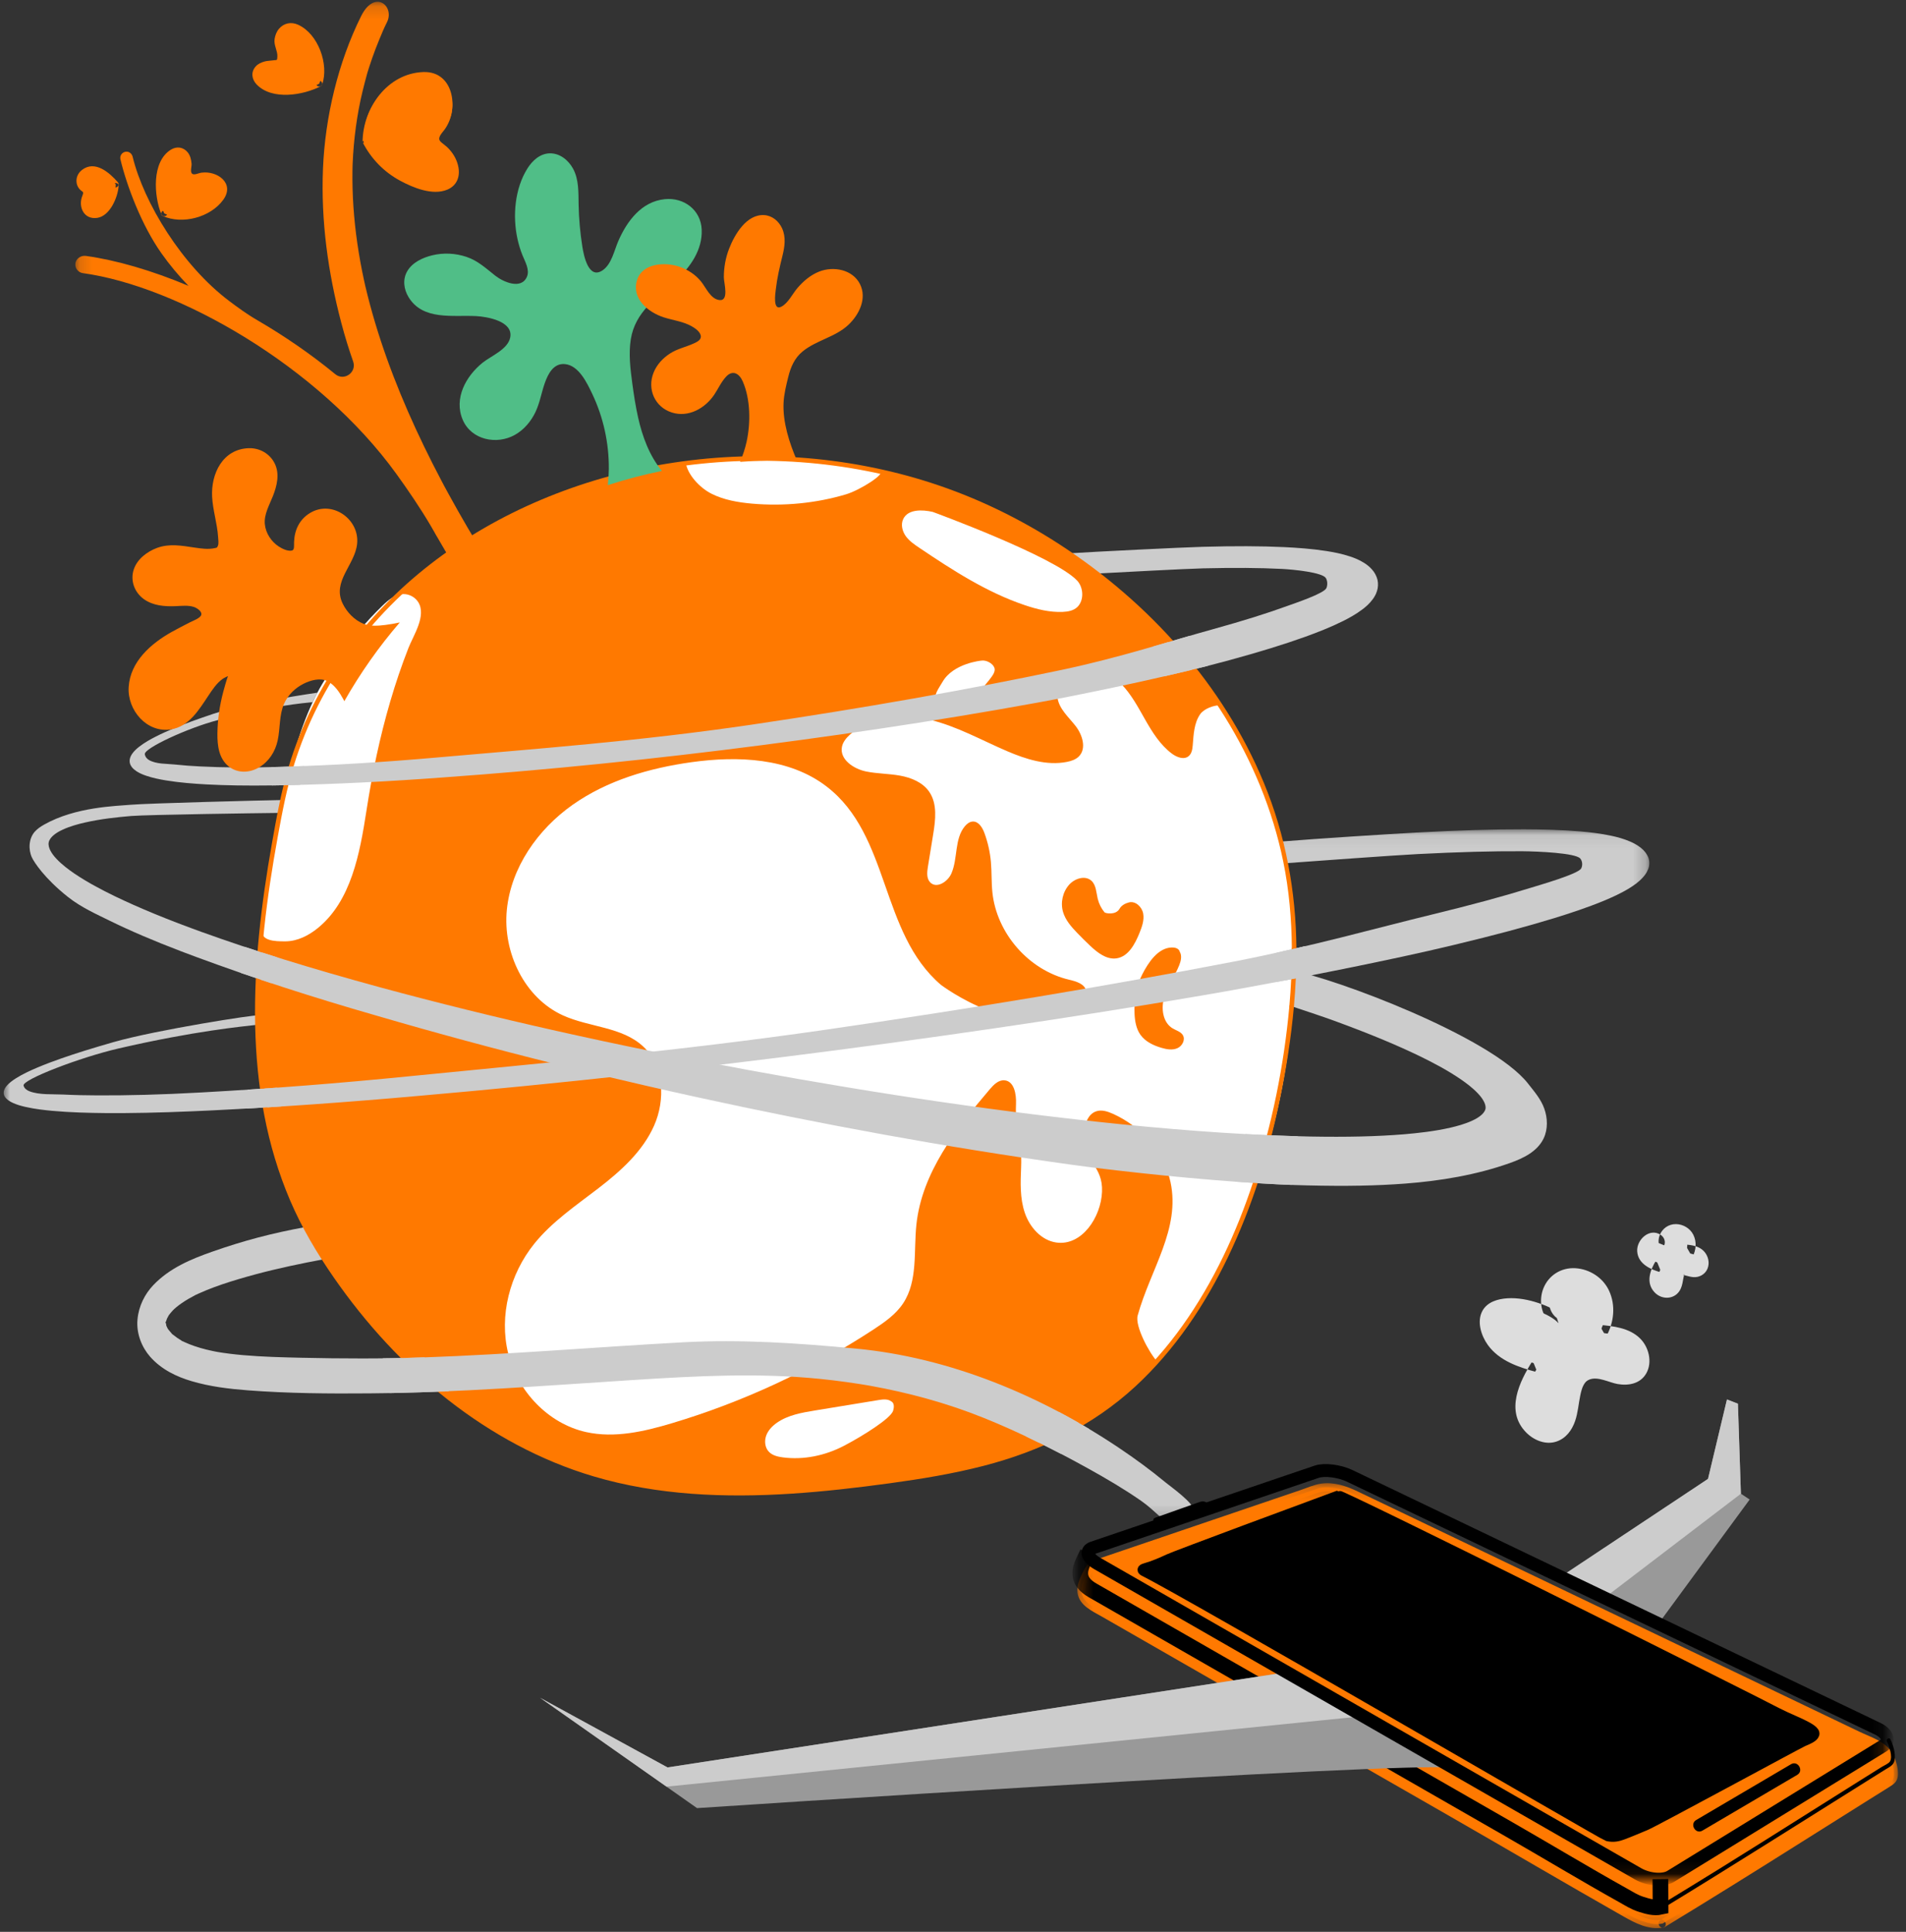<?xml version="1.0" encoding="UTF-8"?>
<svg width="148px" height="150px" viewBox="0 0 148 150" version="1.1" xmlns="http://www.w3.org/2000/svg" xmlns:xlink="http://www.w3.org/1999/xlink">
    <rect x="0" y="0" width="148" height="150" fill="#333333" stroke="none"/>
    <title>Illus2_Transport_White_RVB</title>
    <defs>
        <polygon id="path-1" points="0 0.068 127.782 0.068 127.782 53.81 0 53.81"></polygon>
        <polygon id="path-3" points="0.257 0.174 63.98 0.174 63.98 34.725 0.257 34.725"></polygon>
        <polygon id="path-5" points="0.156 0.139 140.85 0.139 140.85 145.913 0.156 145.913"></polygon>
    </defs>
    <g id="Page-3" stroke="none" stroke-width="1" fill="none" fill-rule="evenodd">
        <g id="OSK-biometria-pausaly" transform="translate(-730, -1387)">
            <g id="Illus2_Transport_White_RVB" transform="translate(730, 1387)">
                <path d="M21.885,62.376 C19.491,74.303 18.349,86.709 24.678,96.974 C29.646,105.032 37.067,111.704 45.919,114.398 C53.152,116.6 60.881,116.076 68.36,115.09 C73.638,114.395 79.01,113.436 83.662,110.756 C92.643,105.581 97.371,94.892 99.386,84.446 C100.276,79.834 100.754,75.104 100.338,70.421 C99.191,57.507 90.232,46.644 79.155,40.621 C57.216,28.692 26.615,38.82 21.885,62.376" id="Fill-1" fill="#FF7900"></path>
                <path d="M73.181,52.955 C72.894,53.458 72.445,53.989 72.684,54.516 C72.869,54.925 73.366,55.12 73.811,55.074 C74.257,55.027 74.658,54.787 75.022,54.525 C75.783,53.976 76.455,53.304 77.005,52.542 C77.153,52.335 77.3,52.078 77.21,51.84 C77.08,51.495 76.569,51.236 76.206,51.295 C76.206,51.295 74.021,51.489 73.181,52.955" id="Fill-2" fill="#FFFFFF"></path>
                <path d="M83.638,45.081 C84.144,45.619 84.187,46.624 83.653,47.135 C83.359,47.416 82.929,47.494 82.524,47.512 C81.513,47.556 80.512,47.307 79.554,46.982 C76.608,45.985 73.964,44.271 71.383,42.535 C70.996,42.274 70.6,42.004 70.329,41.623 C70.058,41.243 69.933,40.722 70.135,40.3 C70.505,39.529 71.596,39.56 72.426,39.748 C72.426,39.748 81.875,43.205 83.638,45.081" id="Fill-3" fill="#FFFFFF"></path>
                <path d="M68.307,36.643 C68.789,36.761 66.812,38.049 65.693,38.383 C63.383,39.072 60.877,39.321 58.406,39.106 C57.318,39.011 56.212,38.82 55.259,38.342 C54.306,37.863 53.382,36.837 53.243,35.913 C53.243,35.913 60.575,34.745 68.307,36.643" id="Fill-4" fill="#FFFFFF"></path>
                <path d="M69.203,108.813 C68.937,108.609 68.565,108.653 68.235,108.707 C66.589,108.977 64.943,109.246 63.297,109.516 C62.262,109.686 61.188,109.871 60.327,110.472 C59.966,110.724 59.644,111.057 59.494,111.472 C59.344,111.887 59.393,112.391 59.693,112.714 C59.963,113.006 60.379,113.107 60.773,113.159 C62.397,113.377 64.074,113.023 65.528,112.264 C66.981,111.504 69.165,110.142 69.351,109.538 C69.536,108.933 69.203,108.813 69.203,108.813" id="Fill-5" fill="#FFFFFF"></path>
                <path d="M91.412,81.394 C91.03,81.557 90.591,81.478 90.194,81.362 C89.566,81.178 88.935,80.882 88.555,80.348 C88.226,79.884 88.125,79.294 88.097,78.725 C88.045,77.671 88.217,76.592 88.698,75.652 C89.179,74.713 89.925,73.602 90.977,73.569 C91.547,73.55 91.604,73.894 91.604,73.894 C91.794,74.204 91.701,74.607 91.567,74.944 C91.23,75.79 90.669,76.54 90.405,77.41 C90.14,78.281 90.28,79.39 91.059,79.853 C91.336,80.018 91.69,80.104 91.852,80.383 C92.059,80.743 91.794,81.232 91.412,81.394 Z M88.471,72.465 C88.125,73.316 87.614,74.272 86.709,74.411 C85.931,74.529 85.224,73.976 84.651,73.436 C84.307,73.111 83.971,72.779 83.644,72.438 C83.187,71.963 82.733,71.449 82.546,70.815 C82.331,70.088 82.518,69.253 83.024,68.689 C83.459,68.204 84.271,67.949 84.75,68.389 C85.12,68.729 85.12,69.299 85.238,69.788 C85.331,70.172 85.513,70.535 85.764,70.838 C85.83,70.918 86.642,71.081 86.935,70.559 C87.079,70.3 87.378,70.141 87.664,70.068 C88.172,69.938 88.674,70.417 88.768,70.935 C88.863,71.453 88.669,71.976 88.471,72.465 Z M99.994,67.794 C99.34,63.183 97.616,59.329 95.13,55.397 L94.758,54.764 C94.248,54.751 93.484,55.028 93.183,55.469 C92.718,56.15 92.683,57.025 92.617,57.847 C92.592,58.16 92.544,58.506 92.304,58.708 C91.937,59.018 91.373,58.8 90.99,58.512 C90.094,57.839 89.482,56.861 88.927,55.887 C88.372,54.913 87.843,53.903 87.057,53.103 C86.273,52.304 85.169,51.731 84.06,51.88 C82.951,52.029 81.947,53.083 82.116,54.192 C82.248,55.055 82.975,55.675 83.512,56.361 C84.049,57.047 84.387,58.117 83.773,58.735 C83.53,58.978 83.186,59.091 82.849,59.158 C81.283,59.468 79.676,58.956 78.208,58.328 C76.207,57.471 74.284,56.378 72.166,55.877 C70.047,55.375 67.608,55.569 65.997,57.041 C65.716,57.297 65.456,57.605 65.379,57.979 C65.177,58.955 66.271,59.701 67.244,59.901 C68.114,60.079 69.012,60.067 69.885,60.225 C70.759,60.382 71.652,60.748 72.155,61.481 C72.798,62.42 72.641,63.673 72.458,64.799 C72.322,65.632 72.186,66.466 72.051,67.3 C71.981,67.725 71.934,68.224 72.241,68.525 C72.742,69.016 73.599,68.461 73.878,67.816 C74.386,66.638 74.101,65.138 74.922,64.154 C75.078,63.968 75.286,63.804 75.527,63.79 C75.982,63.764 76.281,64.25 76.439,64.679 C76.706,65.405 76.877,66.168 76.945,66.939 C77.013,67.719 76.977,68.506 77.058,69.285 C77.39,72.479 79.886,75.329 82.999,76.067 C83.557,76.199 84.258,76.394 84.338,76.964 C84.402,77.422 83.976,77.773 83.607,78.052 C79.369,81.251 73.063,76.471 73.063,76.471 C68.311,72.403 69.145,64.88 64.185,61.069 C61.285,58.84 57.301,58.678 53.681,59.183 C50.415,59.639 47.152,60.592 44.454,62.497 C41.757,64.402 39.679,67.358 39.355,70.652 C39.032,73.945 40.719,77.487 43.723,78.846 C45.775,79.774 48.322,79.724 49.961,81.273 C51.554,82.78 51.681,85.391 50.79,87.401 C49.899,89.411 48.195,90.933 46.456,92.272 C44.716,93.611 42.866,94.859 41.487,96.57 C39.589,98.925 38.735,102.158 39.463,105.095 C40.191,108.032 42.578,110.551 45.523,111.198 C47.721,111.682 50.009,111.156 52.167,110.511 C57.702,108.856 62.997,106.393 67.835,103.225 C68.696,102.661 69.565,102.053 70.133,101.192 C71.286,99.445 70.936,97.155 71.159,95.072 C71.589,91.053 74.232,87.664 76.847,84.589 C77.152,84.23 77.534,83.839 78.002,83.882 C78.749,83.95 78.924,84.957 78.892,85.71 C78.8,87.899 79.381,88.441 79.289,90.63 C79.239,91.818 79.193,93.038 79.573,94.163 C79.952,95.288 80.858,96.315 82.03,96.478 C83.999,96.753 85.491,94.528 85.572,92.533 C85.653,90.539 84.206,90.245 84.177,88.249 C84.165,87.459 84.401,86.503 85.156,86.278 C85.572,86.154 86.017,86.304 86.413,86.481 C88.601,87.46 90.387,89.434 90.889,91.786 C91.668,95.431 89.335,98.548 88.341,102.141 C88.11,102.973 89.267,105.1 89.862,105.723 L90.05,105.511 C92.953,102.562 94.832,98.362 96.488,94.563 C97.783,91.59 101.879,81.073 99.994,67.794 L99.994,67.794 Z" id="Fill-6" fill="#FFFFFF"></path>
                <path d="" id="Stroke-7" stroke="#999999" stroke-width="0.228"></path>
                <path d="M25.242,52.748 C25.594,52.197 25.929,51.636 26.294,51.093 C27.282,49.623 28.426,48.258 29.7,47.027 C30.153,46.589 30.682,46.143 31.313,46.128 C31.774,46.117 32.232,46.365 32.477,46.756 C33.133,47.806 32.099,49.335 31.72,50.302 C31.185,51.666 30.715,53.056 30.303,54.463 C29.488,57.241 28.898,60.081 28.456,62.941 C27.938,66.29 27.263,69.979 24.653,72.082 C23.944,72.653 23.087,73.081 22.189,73.091 C21.291,73.101 20.223,73.054 20.336,72.148 C21.574,62.232 23.005,56.255 25.242,52.748" id="Fill-8" fill="#FFFFFF"></path>
                <path d="M100.366,78.155 C101.75,78.621 102.607,78.898 103.584,79.253 C106.282,80.239 108.413,81.121 110.294,82.032 C111.25,82.502 112.369,83.08 113.419,83.798 C113.821,84.075 114.336,84.451 114.76,84.903 C114.97,85.123 115.123,85.33 115.228,85.537 C115.304,85.685 115.386,85.905 115.347,86.103 C115.302,86.308 115.138,86.483 115.007,86.593 C114.831,86.745 114.6,86.885 114.319,87.013 C113.747,87.279 113.12,87.443 112.638,87.556 C111.376,87.845 110.109,87.979 109.038,88.072 C106.93,88.244 104.602,88.3 101.713,88.247 C97.38,88.16 92.73,87.858 87.08,87.296 C77.99,86.376 68.508,84.997 58.092,83.081 C47.674,81.15 38.34,79.054 29.555,76.674 C24.094,75.184 19.665,73.81 15.617,72.349 C12.918,71.37 10.781,70.489 8.895,69.579 C7.934,69.109 6.81,68.531 5.754,67.813 C5.348,67.534 4.827,67.154 4.396,66.697 C4.18,66.471 4.021,66.257 3.911,66.041 C3.827,65.878 3.737,65.634 3.782,65.404 C3.834,65.167 4.016,64.973 4.16,64.852 C4.347,64.692 4.579,64.551 4.873,64.418 C5.453,64.149 6.087,63.984 6.574,63.871 C7.843,63.582 9.114,63.45 10.188,63.359 C11.501,63.254 20.202,63.135 21.733,63.119 C21.763,62.898 21.938,62.119 21.938,62.119 C20.367,62.143 11.507,62.372 10.157,62.486 C8.998,62.592 5.875,62.644 3.426,64.028 C3.164,64.176 2.909,64.347 2.704,64.574 C2.223,65.107 2.193,65.973 2.479,66.583 C2.649,66.945 3.458,68.204 5.265,69.637 C6.309,70.465 7.511,70.991 8.493,71.479 C10.135,72.283 11.893,73.036 14.079,73.871 C14.463,74.017 14.862,74.167 15.275,74.32 C19.647,75.934 24.209,77.418 29.218,78.856 C38.304,81.513 47.884,83.902 57.693,85.957 C62.593,86.984 67.453,87.913 72.136,88.717 C74.586,89.138 77.033,89.532 79.409,89.889 L79.644,89.923 C81.959,90.264 84.353,90.616 86.724,90.878 C89.301,91.175 91.711,91.415 94.092,91.612 C96.319,91.791 98.915,91.986 101.529,92.043 C104.545,92.114 106.881,92.071 109.106,91.902 C111.808,91.698 114.636,91.235 117.245,90.305 C118.272,89.94 119.37,89.419 119.86,88.398 C120.209,87.67 120.174,86.802 119.907,86.064 C119.641,85.326 119.123,84.739 118.649,84.133 C115.781,80.467 103.45,75.907 100.49,75.412" id="Fill-9" fill="#CCCCCC"></path>
                <g id="Group-13" transform="translate(0.285, 64.326)">
                    <mask id="mask-2" fill="white">
                        <use xlink:href="#path-1"></use>
                    </mask>
                    <g id="Clip-11"></g>
                    <path d="M23.425,30.951 C20.845,31.427 18.673,31.991 16.173,32.87 C14.582,33.43 12.886,34.124 11.614,35.465 C10.959,36.155 10.483,37.082 10.39,38.135 C10.293,39.223 10.728,40.286 11.369,41.015 C12.258,42.025 13.439,42.576 14.607,42.92 C16.027,43.34 17.501,43.516 18.958,43.628 C22.098,43.868 25.267,43.891 28.413,43.864 C35.278,43.807 42.135,43.256 48.99,42.82 C53.799,42.515 58.582,42.255 63.386,42.74 C64.059,42.808 64.731,42.888 65.401,42.981 C65.74,43.027 66.078,43.077 66.417,43.13 C66.588,43.157 66.76,43.185 66.931,43.213 C67,43.225 67.07,43.237 67.139,43.249 C67.208,43.26 67.277,43.272 67.346,43.285 C67.242,43.266 67.231,43.264 67.312,43.279 C68.765,43.542 70.211,43.867 71.643,44.264 C73.156,44.683 74.653,45.184 76.125,45.778 C78.918,46.904 81.631,48.268 84.262,49.727 C85.643,50.494 87.01,51.297 88.309,52.198 C88.878,52.593 89.341,53.035 89.843,53.482 C90.516,54.083 91.215,53.75 92.021,53.35 C92.19,53.266 92.374,53.148 92.4,52.962 C92.475,52.417 90.601,51.095 90.215,50.776 C89.058,49.818 87.843,48.929 86.596,48.093 C80.515,44.018 73.476,41.078 66.148,40.384 C61.666,39.959 57.234,39.656 52.755,39.899 C46.06,40.263 39.372,40.835 32.674,41.07 C29.475,41.182 26.281,41.17 23.083,41.098 C21.59,41.064 20.096,41.027 18.607,40.897 C18.262,40.867 17.918,40.831 17.574,40.789 C17.397,40.767 17.221,40.744 17.045,40.718 C16.976,40.708 16.906,40.697 16.837,40.686 C16.8,40.681 16.454,40.622 16.576,40.644 C16.74,40.674 16.413,40.612 16.422,40.614 C16.356,40.601 16.291,40.587 16.225,40.574 C16.064,40.54 15.903,40.503 15.743,40.464 C15.424,40.385 15.107,40.294 14.794,40.185 C14.531,40.094 14.271,39.992 14.017,39.872 C13.953,39.842 13.891,39.806 13.827,39.779 C13.669,39.71 14.067,39.924 13.836,39.78 C13.71,39.703 13.584,39.629 13.462,39.544 C13.367,39.478 13.273,39.408 13.182,39.333 C13.131,39.291 13.049,39.241 13.009,39.183 C13.02,39.198 13.203,39.401 13.07,39.239 C12.954,39.097 12.828,38.974 12.724,38.816 C12.824,38.968 12.72,38.806 12.706,38.774 C12.671,38.705 12.64,38.633 12.611,38.56 C12.65,38.687 12.657,38.706 12.632,38.615 C12.631,38.532 12.593,38.428 12.58,38.345 C12.622,38.624 12.601,38.457 12.598,38.381 C12.584,38.07 12.515,38.607 12.603,38.311 C12.624,38.243 12.64,38.168 12.659,38.099 C12.589,38.356 12.65,38.128 12.684,38.056 C12.726,37.969 12.771,37.885 12.819,37.802 C12.716,37.98 12.812,37.81 12.839,37.776 C12.929,37.661 13.018,37.548 13.116,37.443 C13.273,37.273 13.54,37.055 13.823,36.86 C14.156,36.63 14.502,36.431 14.855,36.249 C15.055,36.146 14.611,36.36 14.964,36.195 C15.038,36.161 15.112,36.126 15.187,36.093 C15.377,36.007 15.568,35.925 15.761,35.846 C16.163,35.683 16.569,35.534 16.976,35.395 C17.819,35.109 18.67,34.862 19.524,34.631 C21.247,34.165 23.15,33.767 24.895,33.443" id="Fill-10" fill="#CCCCCC" mask="url(#mask-2)"></path>
                    <path d="M99.589,2.696 C101.719,2.541 107.847,2.091 109.809,1.989 C113.012,1.827 115.585,1.757 117.912,1.769 C119.161,1.78 122.055,1.907 122.419,2.333 C122.592,2.535 122.619,2.867 122.494,3.104 C122.265,3.542 119.218,4.406 118.491,4.634 C116.386,5.285 114.005,5.93 111,6.662 C106.488,7.756 101.559,9.168 95.487,10.344 C85.711,12.227 75.336,13.959 63.769,15.637 C52.195,17.306 41.668,18.231 31.592,19.233 C25.876,19.801 21.019,20.181 15.37,20.498 C12.17,20.677 9.59,20.736 7.258,20.726 C6.381,20.723 5.503,20.705 4.627,20.661 C3.821,20.621 2.757,20.705 1.994,20.404 C1.796,20.325 1.594,20.183 1.545,19.962 C1.443,19.5 5.929,17.775 8.925,17.083 C14.855,15.713 18.605,15.371 19.706,15.243 C19.68,14.941 19.698,14.744 19.696,14.525 C19.696,14.421 11.865,15.636 8.535,16.589 C7.768,16.808 7.003,17.035 6.242,17.273 C5.144,17.62 3.857,18.044 2.626,18.562 C2.107,18.783 1.504,19.054 0.968,19.391 C0.665,19.579 0.437,19.76 0.273,19.942 C0.035,20.203 -0.05,20.465 0.028,20.702 C0.11,20.936 0.356,21.15 0.739,21.321 C1.008,21.442 1.331,21.543 1.725,21.629 C2.429,21.788 3.152,21.868 3.767,21.926 C5.217,22.058 6.659,22.088 7.879,22.101 C9.915,22.116 12.048,22.072 14.658,21.961 C15.118,21.942 15.592,21.92 16.083,21.897 C21.28,21.643 26.618,21.268 32.399,20.749 C42.904,19.834 53.807,18.64 64.805,17.2 C70.3,16.481 75.71,15.717 80.887,14.931 C83.594,14.52 86.288,14.094 88.893,13.667 L89.15,13.624 C91.685,13.203 94.306,12.769 96.865,12.29 C99.652,11.776 102.242,11.275 104.784,10.757 C107.16,10.269 109.923,9.694 112.647,9.036 C115.791,8.281 118.185,7.641 120.412,6.961 C121.633,6.582 122.946,6.156 124.274,5.607 C124.866,5.358 125.555,5.057 126.247,4.63 C126.562,4.435 126.929,4.187 127.258,3.831 C127.347,3.743 127.43,3.63 127.494,3.537 C127.561,3.449 127.623,3.333 127.687,3.175 C127.801,2.903 127.813,2.591 127.72,2.292 C127.613,1.998 127.401,1.717 127.125,1.503 C126.963,1.377 126.833,1.289 126.723,1.232 C126.589,1.157 126.447,1.08 126.321,1.029 C125.783,0.793 125.289,0.669 124.875,0.578 C123.972,0.381 123.153,0.298 122.452,0.234 C120.895,0.102 119.43,0.076 118.076,0.068 C115.618,0.064 113.033,0.142 109.695,0.32 C107.748,0.422 101.882,0.795 99.246,1.013 C99.246,1.014 99.534,2.132 99.589,2.696" id="Fill-12" fill="#CCCCCC" mask="url(#mask-2)"></path>
                </g>
                <path d="M85.168,44.533 C86.781,44.448 91.943,44.168 93.428,44.13 C95.853,44.073 97.799,44.087 99.558,44.175 C100.503,44.226 102.687,44.448 102.954,44.886 C103.081,45.094 103.095,45.426 102.997,45.659 C102.815,46.089 100.495,46.853 99.941,47.057 C98.338,47.639 96.526,48.206 94.24,48.84 C90.808,49.786 87.055,51.036 82.443,52.014 C75.017,53.577 67.141,54.968 58.365,56.268 C49.584,57.559 41.608,58.14 33.972,58.813 C29.641,59.194 25.962,59.415 21.686,59.547 C19.263,59.622 17.312,59.597 15.55,59.511 C14.886,59.479 14.223,59.432 13.561,59.36 C12.953,59.294 12.147,59.343 11.576,59.017 C11.428,58.932 11.278,58.783 11.245,58.56 C11.177,58.096 14.601,56.518 16.879,55.924 C21.387,54.749 23.444,54.611 24.278,54.519 C24.438,54.146 24.551,54.017 24.642,53.784 C24.642,53.784 19.129,54.574 16.593,55.417 C16.01,55.612 15.427,55.814 14.847,56.026 C14.011,56.337 13.029,56.719 12.089,57.197 C11.692,57.4 11.232,57.652 10.82,57.971 C10.587,58.15 10.411,58.323 10.284,58.499 C10.099,58.752 10.03,59.011 10.084,59.251 C10.142,59.487 10.324,59.709 10.61,59.892 C10.811,60.022 11.053,60.133 11.349,60.233 C11.878,60.414 12.424,60.518 12.887,60.596 C13.981,60.775 15.07,60.853 15.993,60.905 C17.531,60.987 19.145,61.013 21.12,60.987 C21.467,60.982 21.827,60.976 22.198,60.969 C26.132,60.885 30.174,60.684 34.554,60.354 C42.513,59.783 50.777,58.945 59.118,57.864 C63.286,57.324 67.39,56.738 71.318,56.121 C73.373,55.799 75.417,55.461 77.394,55.119 L77.59,55.084 C79.514,54.747 81.504,54.398 83.447,54.003 C85.563,53.58 87.531,53.164 89.462,52.729 C91.268,52.319 93.367,51.834 95.439,51.267 C97.83,50.614 99.653,50.052 101.349,49.445 C102.279,49.107 103.279,48.724 104.294,48.219 C104.746,47.989 105.273,47.71 105.804,47.307 C106.046,47.122 106.328,46.886 106.584,46.541 C106.653,46.456 106.717,46.345 106.768,46.254 C106.82,46.168 106.869,46.055 106.92,45.899 C107.011,45.631 107.027,45.32 106.962,45.017 C106.887,44.72 106.732,44.433 106.528,44.21 C106.407,44.078 106.311,43.986 106.229,43.926 C106.129,43.846 106.023,43.764 105.928,43.71 C105.527,43.456 105.155,43.316 104.844,43.212 C104.166,42.986 103.548,42.876 103.02,42.789 C101.845,42.606 100.738,42.533 99.715,42.481 C97.857,42.396 95.901,42.389 93.374,42.459 C91.901,42.497 84.999,42.835 83.001,42.966 C83.001,42.968 84.674,44.087 85.168,44.533" id="Fill-14" fill="#CCCCCC"></path>
                <path d="M100.472,78.148 C100.605,76.659 100.675,75.165 100.667,73.669 C100.666,73.44 100.31,73.439 100.312,73.669 C100.319,75.165 100.249,76.659 100.117,78.148 C100.096,78.377 100.452,78.375 100.472,78.148" id="Fill-15" fill="#FF7900"></path>
                <path d="M100.667,73.669 C100.632,69.229 99.831,64.874 98.131,60.766 C96.564,56.979 94.338,53.488 91.657,50.395 C88.946,47.267 85.772,44.543 82.302,42.288 C79.194,40.269 75.847,38.641 72.319,37.499 C68.989,36.42 65.524,35.766 62.033,35.524 C58.591,35.286 55.123,35.454 51.72,36.015 C48.381,36.564 45.107,37.499 41.99,38.817 C38.95,40.103 36.066,41.757 33.455,43.779 C30.891,45.765 28.603,48.102 26.723,50.746 C24.826,53.414 23.364,56.386 22.418,59.52 C21.827,61.475 21.469,63.492 21.113,65.5 C20.696,67.85 20.348,70.213 20.113,72.588 C19.654,77.251 19.636,81.995 20.525,86.61 C20.961,88.873 21.622,91.09 22.528,93.21 C23.433,95.327 24.607,97.302 25.917,99.192 C28.398,102.772 31.374,106.026 34.811,108.71 C38.176,111.339 41.981,113.417 46.083,114.633 C51.06,116.11 56.313,116.313 61.464,115.977 C64.017,115.811 66.561,115.516 69.096,115.17 C71.537,114.836 73.973,114.437 76.361,113.822 C80.756,112.689 84.837,110.727 88.185,107.629 C91.224,104.817 93.569,101.319 95.355,97.601 C97.2,93.759 98.485,89.658 99.357,85.491 C99.864,83.068 100.248,80.615 100.472,78.148 C100.493,77.921 100.137,77.922 100.117,78.148 C99.696,82.758 98.767,87.361 97.315,91.758 C96.011,95.707 94.242,99.535 91.822,102.929 C89.434,106.281 86.376,109.159 82.714,111.073 C78.342,113.359 73.409,114.24 68.566,114.885 C63.521,115.558 58.402,116.029 53.314,115.599 C48.625,115.203 44.081,113.943 39.946,111.68 C36.197,109.628 32.852,106.883 29.976,103.729 C26.993,100.457 24.325,96.704 22.65,92.587 C20.919,88.333 20.216,83.743 20.162,79.169 C20.105,74.408 20.713,69.662 21.565,64.986 C21.911,63.086 22.268,61.187 22.845,59.341 C23.334,57.773 23.954,56.247 24.697,54.782 C26.144,51.927 28.052,49.32 30.3,47.043 C32.564,44.751 35.159,42.8 37.956,41.204 C40.822,39.569 43.893,38.308 47.067,37.413 C50.314,36.497 53.666,35.964 57.036,35.817 C60.461,35.667 63.903,35.911 67.268,36.565 C70.703,37.232 74.058,38.32 77.215,39.83 C80.796,41.543 84.147,43.771 87.139,46.377 C90.217,49.056 92.931,52.163 95.089,55.63 C97.24,59.087 98.824,62.896 99.642,66.889 C100.1,69.121 100.293,71.392 100.312,73.669 C100.313,73.898 100.669,73.898 100.667,73.669" id="Fill-16" fill="#FF7900"></path>
                <path d="M21.51,74.33 C20.652,74.06 19.818,73.791 19.004,73.521 L18.707,75.547 C19.488,75.817 20.276,76.084 21.074,76.348 L21.51,74.33" id="Fill-17" fill="#CCCCCC"></path>
                <path d="M84.587,110.965 C83.81,110.499 83.018,110.052 82.215,109.627 L79.694,111.547 C80.606,111.979 81.508,112.431 82.402,112.897 L84.587,110.965" id="Fill-18" fill="#CCCCCC"></path>
                <path d="M32.958,105.396 C31.883,105.434 30.809,105.457 29.734,105.469 L30.254,108.169 C31.591,108.144 33.524,108.084 34.86,108.03 L32.958,105.396" id="Fill-19" fill="#CCCCCC"></path>
                <path d="M99.769,76.126 C100.508,75.985 101.235,75.845 101.953,75.705 L101.34,73.472 C100.772,73.605 100.193,73.738 99.604,73.87 L99.769,76.126" id="Fill-20" fill="#CCCCCC"></path>
                <path d="M90.399,52.515 C91.468,52.27 92.614,52 93.778,51.704 L92.391,49.366 C91.463,49.635 90.507,49.918 89.514,50.206 L90.399,52.515" id="Fill-21" fill="#CCCCCC"></path>
                <path d="M21.12,60.987 C21.467,60.982 21.827,60.976 22.198,60.969 C22.563,60.961 22.93,60.952 23.297,60.942 L23.629,59.479 C22.992,59.504 22.346,59.527 21.686,59.547 C21.478,59.554 21.275,59.559 21.074,59.564 L21.12,60.987" id="Fill-22" fill="#CCCCCC"></path>
                <path d="M99.132,76.246 C100.091,76.066 101.029,75.885 101.953,75.705 L101.34,73.472 C100.621,73.641 99.885,73.809 99.132,73.974 L99.132,76.246" id="Fill-23" fill="#CCCCCC"></path>
                <path d="M21.51,84.453 C20.757,84.507 19.999,84.558 19.232,84.608 L19.18,86.075 C20.054,86.025 20.934,85.972 21.821,85.916 L21.51,84.453" id="Fill-24" fill="#CCCCCC"></path>
                <path d="M95.886,91.751 C97.284,91.854 98.777,91.95 100.294,92.006 L100.778,88.225 C99.459,88.19 98.105,88.134 96.7,88.058 L95.886,91.751" id="Fill-25" fill="#CCCCCC"></path>
                <path d="M121.019,102.743 C119.775,101.341 114.232,100.29 115.786,103.662 C116.422,105.041 118.07,105.574 119.537,105.962 C118.859,107.03 118.153,108.206 118.281,109.465 C118.41,110.723 119.849,111.874 120.937,111.229 C122.488,110.309 121.5,107.249 123.167,106.561 C124.38,106.059 125.914,107.444 126.985,106.684 C127.746,106.144 127.536,104.866 126.821,104.267 C126.106,103.669 125.113,103.563 124.183,103.482 C124.78,102.472 124.857,101.12 124.203,100.146 C123.55,99.173 122.114,98.749 121.118,99.369 C120.123,99.989 119.948,101.651 120.892,102.347" id="Fill-26" fill="#DDDDDD"></path>
                <path d="M121.451,102.31 C120.943,101.753 120.187,101.422 119.487,101.185 C118.713,100.922 117.855,100.755 117.036,100.809 C116.307,100.857 115.499,101.086 115.117,101.768 C114.652,102.597 115.012,103.712 115.528,104.43 C116.425,105.678 117.952,106.173 119.375,106.552 C119.253,106.252 119.132,105.953 119.01,105.654 C117.968,107.296 116.872,109.559 118.5,111.221 C119.093,111.827 120.016,112.215 120.856,111.932 C121.6,111.681 122.06,111.054 122.307,110.336 C122.527,109.696 122.57,109.012 122.707,108.354 C122.767,108.067 122.847,107.752 122.965,107.543 C123.078,107.343 123.186,107.209 123.412,107.119 C124.078,106.854 124.941,107.346 125.597,107.463 C126.453,107.615 127.385,107.445 127.842,106.62 C128.32,105.758 128.029,104.594 127.35,103.924 C126.519,103.104 125.288,102.968 124.183,102.87 C124.359,103.177 124.535,103.484 124.711,103.79 C125.327,102.707 125.475,101.366 124.943,100.219 C124.471,99.204 123.435,98.538 122.325,98.472 C121.223,98.407 120.243,99.023 119.839,100.047 C119.477,100.964 119.656,102.149 120.46,102.78 C120.719,102.983 121.071,103.033 121.325,102.78 C121.536,102.568 121.586,102.12 121.325,101.915 C120.872,101.559 120.774,100.979 120.987,100.451 C121.216,99.885 121.793,99.625 122.383,99.699 C124.087,99.913 124.378,101.901 123.656,103.173 C123.412,103.603 123.73,104.053 124.183,104.093 C124.93,104.159 125.824,104.218 126.422,104.729 C126.758,105.016 127.039,105.673 126.743,106.078 C126.41,106.533 125.624,106.223 125.2,106.104 C124.525,105.913 123.78,105.707 123.087,105.94 C121.836,106.36 121.579,107.654 121.394,108.802 C121.266,109.595 121.053,111.179 119.91,110.736 C119.198,110.46 118.838,109.707 118.883,108.982 C118.944,107.989 119.549,107.085 120.066,106.271 C120.277,105.937 120.071,105.471 119.7,105.372 C118.708,105.109 117.592,104.819 116.832,104.083 C116.514,103.776 116.299,103.402 116.183,102.985 C116.16,102.905 116.141,102.824 116.128,102.742 C116.112,102.642 116.135,102.831 116.129,102.735 C116.127,102.7 116.125,102.665 116.125,102.629 C116.126,102.569 116.143,102.446 116.12,102.571 C116.134,102.497 116.152,102.425 116.18,102.355 C116.131,102.481 116.182,102.36 116.217,102.314 C116.136,102.422 116.217,102.322 116.257,102.279 C116.351,102.176 116.238,102.278 116.301,102.242 C116.359,102.209 116.417,102.175 116.477,102.145 C116.555,102.107 116.377,102.182 116.461,102.153 C116.483,102.145 116.506,102.136 116.529,102.129 C116.593,102.112 116.656,102.092 116.721,102.077 C116.789,102.061 116.857,102.048 116.926,102.038 C116.793,102.058 117.048,102.031 117.093,102.028 C117.792,101.994 118.319,102.097 119.012,102.315 C119.402,102.438 119.58,102.506 119.926,102.692 C120.067,102.768 120.201,102.852 120.333,102.942 C120.427,103.006 120.344,102.948 120.327,102.934 C120.363,102.963 120.4,102.992 120.433,103.023 C120.486,103.072 120.538,103.122 120.586,103.175 C121.117,103.758 121.981,102.891 121.451,102.31" id="Fill-27" fill="#DDDDDD"></path>
                <path d="M128.621,96.447 C128.183,96.122 127.602,96.851 127.83,97.347 C128.058,97.842 128.65,98.033 129.177,98.172 C128.933,98.556 128.68,98.978 128.726,99.43 C128.772,99.882 129.289,100.295 129.679,100.063 C130.236,99.733 129.882,98.635 130.48,98.387 C130.916,98.207 131.467,98.704 131.851,98.432 C132.124,98.238 132.049,97.779 131.792,97.564 C131.535,97.349 131.179,97.311 130.845,97.282 C131.059,96.919 131.087,96.434 130.852,96.084 C130.618,95.735 130.102,95.582 129.745,95.805 C129.387,96.028 129.324,96.624 129.663,96.874" id="Fill-28" fill="#DDDDDD"></path>
                <path d="M128.952,95.882 C128.091,95.311 127.071,96.259 127.127,97.158 C127.188,98.144 128.177,98.582 129.003,98.803 C128.873,98.483 128.742,98.163 128.612,97.842 C128.132,98.602 127.77,99.581 128.468,100.337 C129.063,100.981 130.119,100.901 130.501,100.077 C130.631,99.796 130.666,99.508 130.722,99.208 C130.733,99.149 130.745,99.09 130.761,99.032 C130.774,98.985 130.839,98.813 130.767,98.991 C130.775,98.97 130.792,98.936 130.805,98.921 C130.797,98.93 130.7,99.037 130.776,98.962 C130.806,98.932 130.863,98.898 130.736,98.99 C130.827,98.925 130.647,99.022 130.728,98.995 C130.736,98.993 130.744,98.991 130.752,98.989 C130.672,98.998 130.656,99.003 130.706,99.001 C130.717,98.987 130.847,99.023 130.75,99.002 C130.667,98.985 130.85,99.03 130.877,99.037 C131.076,99.09 131.267,99.145 131.473,99.163 C131.938,99.204 132.387,98.961 132.577,98.531 C132.784,98.061 132.646,97.501 132.294,97.137 C131.917,96.748 131.356,96.673 130.845,96.628 C131.033,96.956 131.222,97.284 131.41,97.612 C131.708,97.073 131.763,96.428 131.483,95.869 C131.236,95.377 130.694,95.056 130.148,95.047 C129.564,95.038 129.062,95.391 128.865,95.936 C128.695,96.405 128.803,97.012 129.201,97.337 C129.474,97.56 129.858,97.604 130.126,97.337 C130.356,97.106 130.401,96.636 130.126,96.412 C130.048,96.348 130.07,96.321 130.096,96.4 C130.053,96.266 130.145,96.497 130.089,96.378 C130.097,96.471 130.099,96.48 130.094,96.404 C130.095,96.388 130.095,96.371 130.095,96.354 C130.102,96.505 130.096,96.385 130.109,96.331 C130.075,96.47 130.104,96.351 130.131,96.308 C130.079,96.373 130.078,96.38 130.127,96.328 C130.11,96.342 130.092,96.356 130.075,96.37 C130.142,96.334 130.141,96.332 130.072,96.365 C130.091,96.36 130.108,96.355 130.127,96.35 C130.045,96.357 130.043,96.359 130.12,96.355 C130.186,96.359 130.195,96.358 130.146,96.352 C130.028,96.338 130.301,96.405 130.201,96.366 C130.1,96.326 130.342,96.454 130.257,96.394 C130.173,96.334 130.367,96.516 130.304,96.435 C130.238,96.352 130.374,96.589 130.344,96.512 C130.313,96.43 130.375,96.696 130.365,96.6 C130.359,96.548 130.362,96.718 130.359,96.745 C130.356,96.792 130.356,96.789 130.359,96.736 C130.353,96.769 130.344,96.801 130.334,96.833 C130.325,96.865 130.314,96.897 130.302,96.928 C130.322,96.873 130.315,96.881 130.281,96.952 C130.025,97.413 130.355,97.892 130.845,97.936 C130.912,97.942 130.98,97.947 131.047,97.956 C130.953,97.943 131.114,97.97 131.141,97.976 C131.205,97.991 131.272,98.007 131.333,98.032 C131.316,98.025 131.266,97.999 131.326,98.036 C131.345,98.046 131.364,98.057 131.382,98.07 C131.416,98.092 131.419,98.094 131.389,98.075 C131.379,98.085 131.335,98.012 131.335,98.012 C131.337,98.01 131.375,98.081 131.377,98.081 C131.404,98.083 131.379,98.107 131.363,98.049 C131.367,98.063 131.387,98.151 131.373,98.066 C131.358,97.982 131.367,98.071 131.37,98.084 C131.364,98.056 131.409,97.95 131.367,98.059 C131.397,97.98 131.429,97.915 131.511,97.88 C131.524,97.874 131.611,97.844 131.623,97.859 C131.617,97.851 131.56,97.866 131.549,97.86 C131.495,97.833 131.577,97.867 131.596,97.871 C131.57,97.865 131.543,97.861 131.518,97.855 C131.401,97.826 131.287,97.791 131.171,97.762 C130.855,97.683 130.533,97.662 130.228,97.789 C129.722,98.001 129.521,98.489 129.437,98.997 C129.422,99.089 129.408,99.182 129.39,99.274 C129.381,99.318 129.371,99.363 129.36,99.407 C129.353,99.435 129.302,99.588 129.338,99.495 C129.375,99.396 129.309,99.529 129.305,99.547 C129.29,99.601 129.336,99.507 129.346,99.496 C129.329,99.513 129.28,99.548 129.351,99.5 C129.43,99.447 129.365,99.49 129.35,99.499 C129.355,99.495 129.455,99.463 129.385,99.483 C129.312,99.504 129.429,99.476 129.435,99.476 C129.491,99.476 129.53,99.51 129.459,99.477 C129.609,99.548 129.388,99.427 129.449,99.472 C129.512,99.519 129.434,99.462 129.431,99.453 C129.419,99.439 129.406,99.426 129.393,99.412 C129.431,99.465 129.438,99.472 129.412,99.434 C129.396,99.411 129.385,99.385 129.37,99.361 C129.426,99.45 129.355,99.383 129.377,99.364 C129.371,99.369 129.365,99.258 129.37,99.335 C129.375,99.403 129.377,99.266 129.377,99.253 C129.383,99.174 129.38,99.239 129.377,99.253 C129.386,99.207 129.398,99.162 129.412,99.117 C129.423,99.083 129.434,99.049 129.447,99.016 C129.49,98.909 129.416,99.078 129.468,98.974 C129.55,98.812 129.644,98.656 129.742,98.502 C129.968,98.146 129.748,97.648 129.351,97.542 C129.236,97.511 129.121,97.479 129.007,97.443 C128.95,97.424 128.894,97.403 128.837,97.383 C128.663,97.32 128.936,97.441 128.774,97.355 C128.722,97.327 128.67,97.301 128.62,97.271 C128.601,97.259 128.468,97.151 128.567,97.24 C128.525,97.202 128.485,97.164 128.447,97.122 C128.536,97.221 128.434,97.089 128.42,97.068 C128.428,97.088 128.435,97.107 128.442,97.127 C128.424,97.055 128.421,97.065 128.435,97.158 C128.432,97.104 128.465,96.987 128.424,97.137 C128.435,97.097 128.491,96.967 128.421,97.106 C128.444,97.061 128.469,97.019 128.496,96.977 C128.44,97.063 128.469,97.018 128.522,96.967 C128.502,96.982 128.482,96.998 128.463,97.013 C128.514,96.985 128.514,96.983 128.463,97.006 C128.411,97.025 128.411,97.026 128.465,97.009 C128.367,97.017 128.343,97.021 128.395,97.021 C128.446,97.022 128.422,97.02 128.325,97.014 C128.239,96.974 128.227,96.973 128.291,97.011 C128.586,97.207 129.015,97.069 129.186,96.777 C129.373,96.457 129.247,96.078 128.952,95.882" id="Fill-29" fill="#DDDDDD"></path>
                <polyline id="Fill-30" fill="#999999" points="121.341 122.328 128.818 126.02 135.861 116.433 135.179 115.982 134.948 108.993 134.098 108.662 132.627 114.831 121.341 122.328"></polyline>
                <polyline id="Fill-31" fill="#CCCCCC" points="135.179 115.982 134.948 108.993 134.098 108.662 132.627 114.831 121.341 122.328 124.696 123.985"></polyline>
                <g id="Group-36" transform="translate(83.397, 114.991)">
                    <mask id="mask-4" fill="white">
                        <use xlink:href="#path-3"></use>
                    </mask>
                    <g id="Clip-33"></g>
                    <path d="M45.704,34.366 C53.074,29.88 56.201,27.816 63.478,23.279 C63.641,23.178 63.659,22.941 63.662,22.749 C63.663,22.641 63.645,22.534 63.643,22.427 C63.64,22.337 63.43,21.613 63.342,21.449 C63.342,21.449 63.076,20.823 62.488,20.541 C48.823,13.998 35.158,7.454 21.493,0.91 C20.692,0.526 19.539,0.381 18.93,0.588 C13.133,2.559 7.336,4.529 1.539,6.5 C1.288,6.585 0.976,7.217 0.895,7.386 C0.754,7.684 0.61,7.989 0.579,8.317 C0.509,9.039 0.965,9.477 1.53,9.801 C2.206,10.189 2.882,10.577 3.558,10.965 C4.58,11.551 5.602,12.137 6.624,12.724 C7.915,13.465 9.206,14.206 10.497,14.946 C11.98,15.797 13.462,16.648 14.945,17.499 C16.542,18.416 18.139,19.332 19.737,20.249 C21.372,21.187 23.006,22.125 24.641,23.063 C26.236,23.978 27.831,24.893 29.426,25.809 C30.904,26.656 32.382,27.505 33.86,28.353 C36.816,30.049 39.734,31.814 42.71,33.474 C43.191,33.742 43.586,34.006 44.119,34.176 C44.61,34.332 45.129,34.49 45.631,34.376" id="Fill-32" fill="#FF7900" mask="url(#mask-4)"></path>
                    <path d="M45.865,34.641 C49.403,32.487 52.918,30.296 56.422,28.086 C58.184,26.976 59.946,25.864 61.711,24.759 C62.235,24.43 62.76,24.103 63.284,23.775 C63.709,23.51 63.964,23.322 63.979,22.791 C63.995,22.24 63.812,21.609 63.536,21.132 C63.007,20.219 61.883,19.9 60.983,19.469 C59.809,18.907 58.635,18.344 57.461,17.782 C55.09,16.647 52.721,15.512 50.35,14.377 C45.632,12.117 40.913,9.858 36.194,7.598 C31.476,5.338 26.757,3.079 22.038,0.819 C21.154,0.395 20.201,0.069 19.204,0.205 C18.649,0.28 18.103,0.534 17.574,0.713 C16.95,0.925 16.326,1.138 15.702,1.35 C13.249,2.183 10.797,3.017 8.344,3.851 C7.117,4.268 5.891,4.684 4.665,5.101 C4.041,5.313 3.416,5.526 2.792,5.738 C2.502,5.836 2.212,5.935 1.922,6.033 C1.685,6.114 1.406,6.168 1.211,6.335 C0.95,6.56 0.778,6.9 0.63,7.206 C0.408,7.664 0.204,8.146 0.269,8.666 C0.396,9.675 1.426,10.109 2.204,10.555 C6.684,13.126 11.164,15.696 15.644,18.268 C20.164,20.861 24.684,23.455 29.204,26.048 C33.695,28.625 38.157,31.252 42.659,33.811 C43.578,34.333 44.624,34.882 45.716,34.683 C46.119,34.61 45.948,33.996 45.546,34.069 C44.969,34.174 44.286,33.942 43.767,33.694 C43.271,33.457 42.8,33.161 42.321,32.891 C41.243,32.284 40.172,31.664 39.103,31.041 C36.959,29.79 34.819,28.536 32.666,27.3 C28.328,24.811 23.99,22.322 19.652,19.833 C15.342,17.36 11.033,14.887 6.723,12.414 C5.642,11.794 4.561,11.173 3.48,10.553 C2.963,10.256 2.446,9.959 1.929,9.663 C1.548,9.444 1.092,9.213 0.94,8.767 C0.784,8.309 1.025,7.83 1.229,7.428 C1.31,7.268 1.395,7.104 1.502,6.961 C1.664,6.743 1.91,6.709 2.159,6.625 C3.34,6.223 4.522,5.822 5.704,5.42 C8.067,4.616 10.431,3.813 12.794,3.01 C13.976,2.608 15.157,2.206 16.339,1.805 C16.941,1.6 17.543,1.396 18.145,1.191 C18.611,1.033 19.074,0.821 19.572,0.813 C20.689,0.794 21.635,1.33 22.614,1.798 C23.745,2.34 24.877,2.882 26.008,3.424 C28.272,4.508 30.535,5.592 32.798,6.675 C37.325,8.843 41.851,11.011 46.378,13.179 C50.926,15.357 55.474,17.534 60.021,19.712 C60.577,19.978 61.132,20.244 61.687,20.51 C62.14,20.727 62.605,20.894 62.902,21.32 C63.198,21.746 63.383,22.377 63.341,22.834 C63.318,23.087 63.048,23.173 62.846,23.298 C62.58,23.464 62.314,23.63 62.048,23.797 C61.565,24.099 61.081,24.402 60.598,24.705 C59.738,25.245 58.878,25.786 58.019,26.327 C54.836,28.333 51.656,30.341 48.451,32.312 C47.484,32.907 46.514,33.5 45.544,34.091 C45.194,34.304 45.513,34.855 45.865,34.641" id="Fill-34" fill="#FF7900" mask="url(#mask-4)"></path>
                    <path d="M45.533,30.912 C45.542,31.632 45.546,32.352 45.545,33.072 C45.043,33.186 44.523,33.028 44.033,32.872 C43.499,32.702 43.104,32.438 42.624,32.17 C39.647,30.509 36.73,28.745 33.773,27.049 C32.295,26.2 30.817,25.352 29.339,24.504 C27.744,23.589 26.15,22.674 24.554,21.759 C22.92,20.821 21.285,19.883 19.65,18.945 C18.053,18.028 16.456,17.111 14.859,16.195 C13.376,15.344 11.893,14.493 10.41,13.642 C9.119,12.902 7.828,12.161 6.537,11.42 C5.515,10.833 4.493,10.247 3.471,9.66 C2.795,9.273 2.119,8.885 1.443,8.497 C0.879,8.173 0.423,7.735 0.492,7.012 C0.524,6.685 0.667,6.379 0.809,6.082 C0.889,5.913 0.97,5.744 1.05,5.575" id="Stroke-35" stroke="#000000" stroke-width="1.22" mask="url(#mask-4)"></path>
                </g>
                <path d="M99.683,129.878 L51.833,137.235 L41.94,131.828 L54.123,140.393 C54.123,140.393 108.619,136.781 112.818,137.259 L99.683,129.878" id="Fill-37" fill="#999999"></path>
                <polyline id="Fill-38" fill="#CCCCCC" points="105.713 133.267 99.683 129.878 51.833 137.235 41.94 131.828 51.752 138.726"></polyline>
                <path d="M129.094,148.19 C134.485,144.908 139.809,141.52 145.158,138.172 C145.571,137.913 145.984,137.655 146.397,137.397 C146.729,137.19 147.055,137.066 147.116,136.649 C147.192,136.129 147.014,135.521 146.79,135.055 C146.701,134.87 146.426,135.032 146.515,135.216 C146.685,135.569 146.988,136.397 146.757,136.769 C146.657,136.933 146.285,137.092 146.12,137.194 C145.949,137.302 145.778,137.408 145.607,137.515 C145.224,137.754 144.842,137.994 144.459,138.233 C143.199,139.023 141.94,139.816 140.682,140.609 C138.367,142.069 136.052,143.53 133.725,144.973 C132.132,145.96 130.535,146.94 128.934,147.915 C128.759,148.022 128.919,148.297 129.094,148.19" id="Fill-39" fill="#000000"></path>
                <path d="M132.189,142.143 C134.645,140.698 137.101,139.254 139.557,137.809 C140.086,137.498 139.606,136.672 139.074,136.984 C136.619,138.429 134.163,139.873 131.707,141.318 C131.177,141.629 131.658,142.455 132.189,142.143" id="Fill-40" fill="#000000"></path>
                <path d="M138.61,133.251 C137.851,132.893 137.135,132.508 136.401,132.138 C133.203,130.525 129.998,128.916 126.786,127.31 C123.552,125.693 120.311,124.079 117.064,122.468 C113.816,120.858 104.058,116.039 103.923,116.089 C101.542,116.962 91.346,120.741 90.754,121.016 C90.183,121.281 89.594,121.54 88.904,121.739 C88.881,121.746 88.861,121.754 88.843,121.762 C88.673,121.808 88.607,121.927 88.83,122.036 C92.084,123.634 124.544,142.539 124.807,142.6 C125.299,142.716 125.679,142.61 125.997,142.493 C126.622,142.263 127.204,142.006 127.801,141.761 C128.48,141.48 139.682,135.392 140.041,135.241 C140.392,135.093 140.837,134.914 140.915,134.664 C140.995,134.403 140.466,134.12 140.066,133.918 C139.603,133.683 139.089,133.477 138.61,133.251" id="Fill-41" fill="#000000"></path>
                <g id="Group-47" transform="translate(5.693, 0)">
                    <mask id="mask-6" fill="white">
                        <use xlink:href="#path-5"></use>
                    </mask>
                    <g id="Clip-43"></g>
                    <path d="M132.917,133.251 C132.158,132.893 131.442,132.508 130.708,132.138 C127.51,130.525 124.305,128.916 121.093,127.31 C117.859,125.693 114.619,124.079 111.371,122.468 C108.124,120.858 98.366,116.039 98.23,116.089 C95.85,116.962 85.654,120.741 85.061,121.016 C84.491,121.281 83.902,121.54 83.212,121.739 C83.189,121.746 83.169,121.754 83.15,121.762 C82.98,121.808 82.914,121.927 83.138,122.036 C86.391,123.634 118.851,142.539 119.115,142.6 C119.607,142.716 119.986,142.61 120.304,142.493 C120.929,142.263 121.511,142.006 122.108,141.761 C122.787,141.48 133.99,135.392 134.348,135.241 C134.699,135.093 135.145,134.914 135.222,134.664 C135.303,134.403 134.773,134.12 134.374,133.918 C133.91,133.683 133.397,133.477 132.917,133.251 Z" id="Stroke-42" stroke="#000000" stroke-width="0.718" mask="url(#mask-6)"></path>
                    <path d="M79.156,120.186 C84.954,118.215 90.751,116.245 96.547,114.275 C97.156,114.068 98.309,114.213 99.11,114.596 C112.776,121.14 126.44,127.684 140.105,134.228 C140.907,134.611 141.09,135.215 140.513,135.57 C135.017,138.946 129.522,142.322 124.027,145.698 C123.45,146.053 122.307,145.958 121.487,145.487 C107.505,137.464 93.522,129.441 79.54,121.417 C78.72,120.947 78.548,120.393 79.156,120.186 Z" id="Stroke-44" stroke="#000000" mask="url(#mask-6)"></path>
                    <path d="M88.568,117.266 L84.98,118.601 C84.864,118.644 84.732,118.601 84.686,118.505 L83.874,118.102 C83.827,118.006 83.884,117.892 84,117.849 L87.473,116.619 C87.589,116.576 87.785,116.561 87.882,116.611 L88.798,117.073 C88.845,117.17 88.684,117.223 88.568,117.266" id="Fill-45" fill="#000000" mask="url(#mask-6)"></path>
                    <path d="M32.531,44.133 C31.87,43.075 31.223,42.008 30.594,40.93 C30.107,40.096 29.63,39.255 29.166,38.407 C29.054,38.203 28.943,37.999 28.833,37.794 C28.837,37.802 28.84,37.807 28.844,37.816 C28.821,37.77 28.796,37.725 28.772,37.68 C28.706,37.556 28.639,37.431 28.574,37.306 C28.34,36.864 28.11,36.419 27.884,35.971 C26.107,32.459 24.559,28.818 23.43,25.043 C23.151,24.109 22.898,23.167 22.675,22.219 C22.664,22.171 22.655,22.12 22.641,22.072 C22.642,22.077 22.643,22.08 22.645,22.085 C22.622,21.986 22.6,21.888 22.579,21.789 C22.526,21.543 22.474,21.297 22.425,21.051 C22.33,20.572 22.242,20.092 22.164,19.61 C21.858,17.736 21.684,15.839 21.673,13.94 C21.671,13.705 21.672,13.47 21.676,13.236 C21.677,13.125 21.68,13.013 21.683,12.902 C21.683,12.899 21.683,12.893 21.683,12.885 C21.681,12.982 21.687,12.767 21.689,12.731 C21.708,12.249 21.739,11.769 21.781,11.288 C21.864,10.349 21.99,9.414 22.16,8.487 C22.335,7.54 22.57,6.611 22.825,5.683 C22.837,5.644 22.849,5.605 22.861,5.565 C22.898,5.444 22.936,5.323 22.975,5.202 C23.054,4.959 23.136,4.717 23.22,4.476 C23.383,4.014 23.558,3.556 23.745,3.103 C23.934,2.643 24.123,2.181 24.349,1.738 C24.988,0.487 23.407,-0.877 22.349,1.249 C20.564,4.835 19.551,9.087 19.387,13.088 C19.22,17.14 19.773,21.143 20.806,25.058 C21.085,26.119 21.393,27.112 21.729,28.07 C22.024,28.911 21.029,29.618 20.34,29.053 C18.428,27.483 16.379,26.08 14.296,24.868 C14.286,24.862 14.278,24.855 14.268,24.849 C13.526,24.426 12.76,23.865 12.114,23.379 C8.439,20.615 5.473,15.744 4.606,12.169 C4.552,11.95 4.367,11.779 4.143,11.776 C3.81,11.773 3.585,12.074 3.658,12.375 C4.16,14.463 5.309,17.501 6.844,19.67 C7.476,20.563 8.178,21.407 8.943,22.195 C6.09,20.996 3.342,20.2 0.97,19.87 C0.574,19.815 0.181,20.098 0.157,20.497 C0.148,20.658 0.195,20.811 0.284,20.934 C0.389,21.079 0.551,21.183 0.743,21.209 C8.08,22.212 19.024,28.4 25.09,36.804 C25.954,38 26.947,39.45 27.769,40.852 C27.858,41.009 27.949,41.166 28.039,41.323 C28.092,41.418 28.148,41.514 28.199,41.609 C28.204,41.617 28.21,41.623 28.216,41.632 C28.728,42.523 29.251,43.407 29.785,44.285 L32.531,44.133" id="Fill-46" fill="#FF7900" mask="url(#mask-6)"></path>
                </g>
                <path d="M36.983,24.545 C37.839,24.592 39.868,24.942 39.618,26.204 C39.436,27.125 38.14,27.632 37.481,28.158 C36.183,29.198 35.221,30.93 35.93,32.594 C36.602,34.168 38.578,34.562 39.99,33.761 C40.693,33.363 41.235,32.717 41.58,31.992 C41.915,31.288 42.04,30.502 42.295,29.768 C42.545,29.051 42.975,28.176 43.88,28.272 C44.949,28.384 45.58,29.731 45.984,30.577 C46.85,32.392 47.29,34.402 47.275,36.412 C47.271,36.832 47.242,37.251 47.197,37.668 C48.568,37.224 49.969,36.854 51.396,36.566 C50.426,35.383 49.881,33.907 49.547,32.413 C49.351,31.538 49.216,30.652 49.097,29.764 C48.945,28.636 48.803,27.479 48.981,26.345 C49.318,24.207 51.017,23.098 52.505,21.747 C53.608,20.745 54.553,19.39 54.487,17.83 C54.422,16.299 53.107,15.314 51.62,15.465 C49.815,15.647 48.691,17.161 48.015,18.706 C47.698,19.431 47.496,20.5 46.804,20.981 C45.699,21.749 45.329,19.839 45.22,19.158 C45.047,18.075 44.95,16.981 44.929,15.885 C44.91,14.948 44.96,13.937 44.493,13.089 C44.132,12.433 43.476,11.894 42.696,11.906 C41.933,11.919 41.338,12.47 40.953,13.083 C39.972,14.641 39.793,16.768 40.178,18.534 C40.274,18.976 40.405,19.409 40.574,19.828 C40.771,20.317 41.144,20.944 40.919,21.481 C40.48,22.528 39.059,21.878 38.468,21.414 C37.748,20.849 37.118,20.248 36.232,19.949 C35.372,19.659 34.44,19.61 33.557,19.825 C32.82,20.005 32.027,20.372 31.627,21.05 C31.252,21.687 31.35,22.451 31.721,23.066 C32.838,24.911 35.174,24.447 36.983,24.545" id="Fill-48" fill="#50BE87"></path>
                <path d="M51.545,24.642 C52.267,24.874 53.061,24.959 53.726,25.344 C53.987,25.495 54.345,25.739 54.412,26.054 C54.482,26.384 54.129,26.548 53.874,26.666 C53.258,26.949 52.602,27.073 52.024,27.449 C51.461,27.815 50.998,28.311 50.747,28.941 C50.238,30.217 50.846,31.608 52.167,32.029 C53.461,32.44 54.755,31.704 55.467,30.637 C55.773,30.178 56.005,29.648 56.385,29.243 C56.891,28.7 57.405,28.996 57.675,29.617 C58.28,31.002 58.292,32.84 57.975,34.294 C57.856,34.835 57.682,35.356 57.463,35.86 C58.926,35.748 60.405,35.72 61.891,35.78 C61.284,34.378 60.774,32.78 60.843,31.279 C60.874,30.609 61.048,29.911 61.209,29.261 C61.398,28.497 61.696,27.804 62.316,27.294 C63.387,26.413 64.855,26.184 65.878,25.222 C66.713,24.437 67.341,23.165 66.772,22.05 C66.196,20.919 64.716,20.652 63.612,21.086 C62.948,21.347 62.392,21.819 61.929,22.354 C61.546,22.796 61.202,23.545 60.665,23.816 C59.991,24.157 60.206,22.772 60.24,22.475 C60.341,21.59 60.541,20.734 60.755,19.872 C60.931,19.165 61.043,18.412 60.727,17.726 C60.473,17.175 59.966,16.741 59.344,16.702 C57.962,16.616 57.032,18.227 56.61,19.321 C56.339,20.021 56.202,20.788 56.207,21.539 C56.21,21.986 56.636,23.395 55.852,23.297 C55.172,23.211 54.823,22.337 54.443,21.866 C54.008,21.326 53.408,20.932 52.753,20.708 C51.649,20.331 49.871,20.42 49.463,21.756 C49.024,23.191 50.339,24.254 51.545,24.642" id="Fill-49" fill="#FF7900"></path>
                <path d="M12.75,16.567 C12.181,15.301 12.202,13.783 12.804,12.532 C13.029,12.065 13.464,11.577 13.969,11.691 C14.288,11.762 14.512,12.065 14.593,12.381 C14.675,12.697 14.642,13.03 14.62,13.356 C14.607,13.541 14.644,13.787 14.828,13.817 C14.884,13.826 14.941,13.81 14.995,13.794 C15.466,13.659 15.962,13.545 16.44,13.647 C16.918,13.749 17.371,14.123 17.411,14.611 C17.455,15.14 17.025,15.585 16.592,15.891 C15.441,16.704 13.993,17.23 12.75,16.567" id="Fill-50" fill="#FF7900"></path>
                <path d="M12.975,16.505 C12.554,15.473 12.227,13.626 13.006,12.65 C13.049,12.572 13.092,12.495 13.135,12.417 C13.546,12.426 13.957,12.435 14.368,12.443 C14.529,12.604 14.363,13.199 14.39,13.453 C14.407,13.616 14.426,13.789 14.548,13.909 C14.66,14.019 14.755,14.025 14.889,14.042 C15.137,14.074 15.498,13.904 15.747,13.883 C16.161,13.78 16.554,13.868 16.925,14.149 C16.897,14.558 16.869,14.967 16.842,15.376 C16.59,15.829 15.554,16.268 15.099,16.425 C14.351,16.684 13.596,16.698 12.868,16.366 C12.596,16.242 12.358,16.645 12.632,16.769 C14.144,17.458 16.357,16.885 17.345,15.5 C18.247,14.237 16.883,13.244 15.653,13.406 C15.396,13.441 15.038,13.646 14.894,13.462 C14.759,13.291 14.896,12.919 14.875,12.702 C14.845,12.391 14.776,12.074 14.572,11.826 C14.23,11.412 13.72,11.344 13.269,11.622 C11.75,12.559 11.959,15.242 12.525,16.63 C12.636,16.904 13.088,16.784 12.975,16.505" id="Fill-51" fill="#FF7900"></path>
                <path d="M24.791,6.493 C23.581,7.174 22.068,7.291 20.767,6.804 C20.282,6.622 19.756,6.234 19.824,5.72 C19.866,5.397 20.148,5.146 20.455,5.037 C20.762,4.927 21.096,4.929 21.423,4.921 C21.609,4.917 21.851,4.858 21.864,4.673 C21.868,4.616 21.846,4.561 21.825,4.507 C21.648,4.052 21.49,3.568 21.548,3.082 C21.606,2.597 21.938,2.112 22.42,2.028 C22.943,1.936 23.425,2.323 23.769,2.728 C24.683,3.8 25.338,5.195 24.791,6.493" id="Fill-52" fill="#FF7900"></path>
                <path d="M24.673,6.291 C23.535,6.88 22.102,7.102 20.888,6.588 C20.721,6.548 20.574,6.472 20.448,6.358 C19.9,6.07 20.116,5.672 21.095,5.164 C21.259,5.119 21.449,5.18 21.617,5.13 C21.752,5.089 21.896,5.055 21.987,4.937 C22.102,4.786 22.08,4.695 22.07,4.528 C22.053,4.265 21.859,4.008 21.823,3.744 C21.824,3.464 21.824,3.184 21.824,2.904 C22.343,2.821 22.863,2.738 23.382,2.656 C23.841,2.855 24.394,3.998 24.551,4.439 C24.791,5.111 24.801,5.758 24.566,6.431 C24.467,6.715 24.917,6.837 25.016,6.555 C25.557,5.01 24.711,2.619 23.14,1.917 C22.604,1.677 22.039,1.791 21.66,2.239 C21.475,2.457 21.367,2.741 21.323,3.02 C21.245,3.513 21.566,3.948 21.537,4.396 C21.515,4.746 21.537,4.63 21.095,4.697 C20.909,4.725 20.733,4.723 20.55,4.773 C20.289,4.844 20.043,4.951 19.857,5.157 C19.467,5.587 19.541,6.151 19.923,6.552 C21.124,7.815 23.558,7.394 24.909,6.694 C25.176,6.556 24.94,6.153 24.673,6.291" id="Fill-53" fill="#FF7900"></path>
                <path d="M8.987,14.315 C8.743,14.034 8.497,13.75 8.198,13.528 C7.899,13.307 7.539,13.149 7.168,13.155 C6.795,13.16 6.415,13.353 6.247,13.685 C6.08,14.017 6.182,14.48 6.506,14.662 C6.62,14.726 6.769,14.774 6.8,14.901 C6.831,15.026 6.724,15.136 6.646,15.238 C6.406,15.552 6.404,16.028 6.644,16.343 C6.883,16.658 7.341,16.785 7.708,16.637 C8.05,16.501 8.274,16.175 8.465,15.861 C8.73,15.424 8.979,14.949 8.978,14.438" id="Fill-54" fill="#FF7900"></path>
                <path d="M9.152,14.15 C8.498,13.401 7.373,12.411 6.36,13.199 C6.049,13.441 5.884,13.822 5.952,14.214 C5.981,14.384 6.055,14.541 6.167,14.673 C6.388,14.933 6.552,14.822 6.394,15.205 C6.05,16.038 6.502,17.072 7.55,16.918 C8.545,16.772 9.155,15.307 9.211,14.438 C9.231,14.138 8.764,14.139 8.745,14.438 C8.705,15.037 8.307,16.027 7.752,16.353 C7.224,16.602 6.872,16.414 6.698,15.79 C6.729,15.561 6.818,15.363 6.966,15.196 C7.002,15.087 7.055,14.956 7.025,14.839 C6.998,14.731 6.916,14.674 6.853,14.595 C6.781,14.542 6.705,14.497 6.623,14.461 C6.299,14.076 6.34,13.756 6.749,13.499 C7.548,13.02 8.357,13.947 8.822,14.48 C9.02,14.706 9.35,14.375 9.152,14.15" id="Fill-55" fill="#FF7900"></path>
                <path d="M28.232,11.019 C28.183,9.781 28.597,8.531 29.374,7.566 C30.152,6.602 31.287,5.933 32.506,5.719 C32.867,5.655 33.244,5.631 33.594,5.739 C33.985,5.859 34.314,6.136 34.56,6.463 C35.159,7.254 35.296,8.371 34.907,9.284 C34.643,9.905 34.165,10.411 33.643,10.839 C34.53,11.153 35.243,11.921 35.489,12.83 C35.592,13.211 35.613,13.633 35.443,13.989 C35.25,14.392 34.833,14.655 34.397,14.75 C33.96,14.845 33.505,14.791 33.069,14.695 C31.023,14.241 29.126,12.914 28.232,11.019" id="Fill-56" fill="#FF7900"></path>
                <path d="M28.31,11.019 C28.325,8.807 29.571,6.733 31.729,6.002 C33.149,5.522 34.462,5.912 34.883,7.449 C35.269,8.859 34.621,9.886 33.588,10.784 C33.553,10.815 33.559,10.887 33.603,10.906 C33.961,11.063 34.323,11.253 34.61,11.523 C34.918,11.791 35.134,12.113 35.259,12.492 C35.6,12.991 35.408,13.423 34.685,13.786 C33.897,14.796 33.964,14.812 32.886,14.568 C32.422,14.463 31.943,14.284 31.52,14.084 C30.12,13.421 29.009,12.354 28.299,10.98 C28.253,10.891 28.119,10.969 28.164,11.058 C28.822,12.33 29.802,13.344 31.065,14.028 C32.079,14.577 33.594,15.205 34.738,14.723 C35.461,14.418 35.728,13.748 35.6,13.005 C35.506,12.458 35.232,11.964 34.857,11.561 C34.282,10.943 33.741,11.002 34.423,10.186 C35.69,8.668 35.32,5.506 32.871,5.594 C30.059,5.694 28.172,8.42 28.154,11.019 C28.153,11.119 28.309,11.119 28.31,11.019" id="Fill-57" fill="#FF7900"></path>
                <path d="M23.578,53.088 C24.116,52.818 24.871,52.605 25.436,52.897 C25.993,53.184 26.381,53.783 26.672,54.317 C26.695,54.359 26.714,54.404 26.736,54.447 C27.975,52.263 29.419,50.216 31.043,48.33 C30.666,48.411 30.287,48.48 29.908,48.527 C29.346,48.597 28.721,48.637 28.215,48.431 C27.519,48.148 26.932,47.533 26.608,46.864 C25.768,45.132 27.567,43.873 27.731,42.216 C27.921,40.3 25.786,38.807 24.088,39.823 C23.254,40.323 22.869,41.142 22.833,42.091 C22.824,42.342 22.88,42.694 22.674,42.746 C22.351,42.826 21.9,42.601 21.641,42.431 C21.061,42.052 20.636,41.403 20.565,40.707 C20.487,39.937 20.922,39.206 21.194,38.513 C21.51,37.709 21.735,36.779 21.32,35.965 C20.939,35.217 20.154,34.773 19.319,34.8 C17.301,34.863 16.37,36.777 16.472,38.589 C16.53,39.639 16.869,40.647 16.935,41.693 C16.946,41.872 16.997,42.207 16.922,42.372 C16.847,42.538 16.871,42.519 16.668,42.562 C16.15,42.672 15.611,42.592 15.094,42.515 C14.109,42.369 13.145,42.188 12.183,42.548 C11.413,42.836 10.655,43.409 10.386,44.218 C10.101,45.077 10.441,45.993 11.164,46.515 C11.882,47.033 12.778,47.101 13.631,47.067 C14.092,47.048 14.63,46.979 15.075,47.135 C15.275,47.205 15.687,47.456 15.633,47.725 C15.578,47.999 14.946,48.217 14.742,48.325 C14.267,48.574 13.786,48.812 13.32,49.074 C11.712,49.978 10.115,51.373 9.991,53.347 C9.879,55.144 11.404,56.936 13.283,56.634 C14.674,56.411 15.448,55.115 16.163,54.043 C16.481,53.567 16.815,53.048 17.29,52.712 C17.405,52.631 17.535,52.584 17.655,52.515 C17.666,52.509 17.683,52.508 17.698,52.506 C17.573,52.853 17.443,53.317 17.342,53.695 C17.056,54.757 16.893,55.863 16.882,56.962 C16.873,57.88 16.989,58.892 17.753,59.506 C18.443,60.06 19.381,60.024 20.119,59.582 C20.893,59.118 21.375,58.358 21.563,57.487 C21.765,56.55 21.67,55.518 22.063,54.63 C22.362,53.956 22.925,53.415 23.578,53.088" id="Fill-58" fill="#FF7900"></path>
            </g>
        </g>
    </g>
</svg>